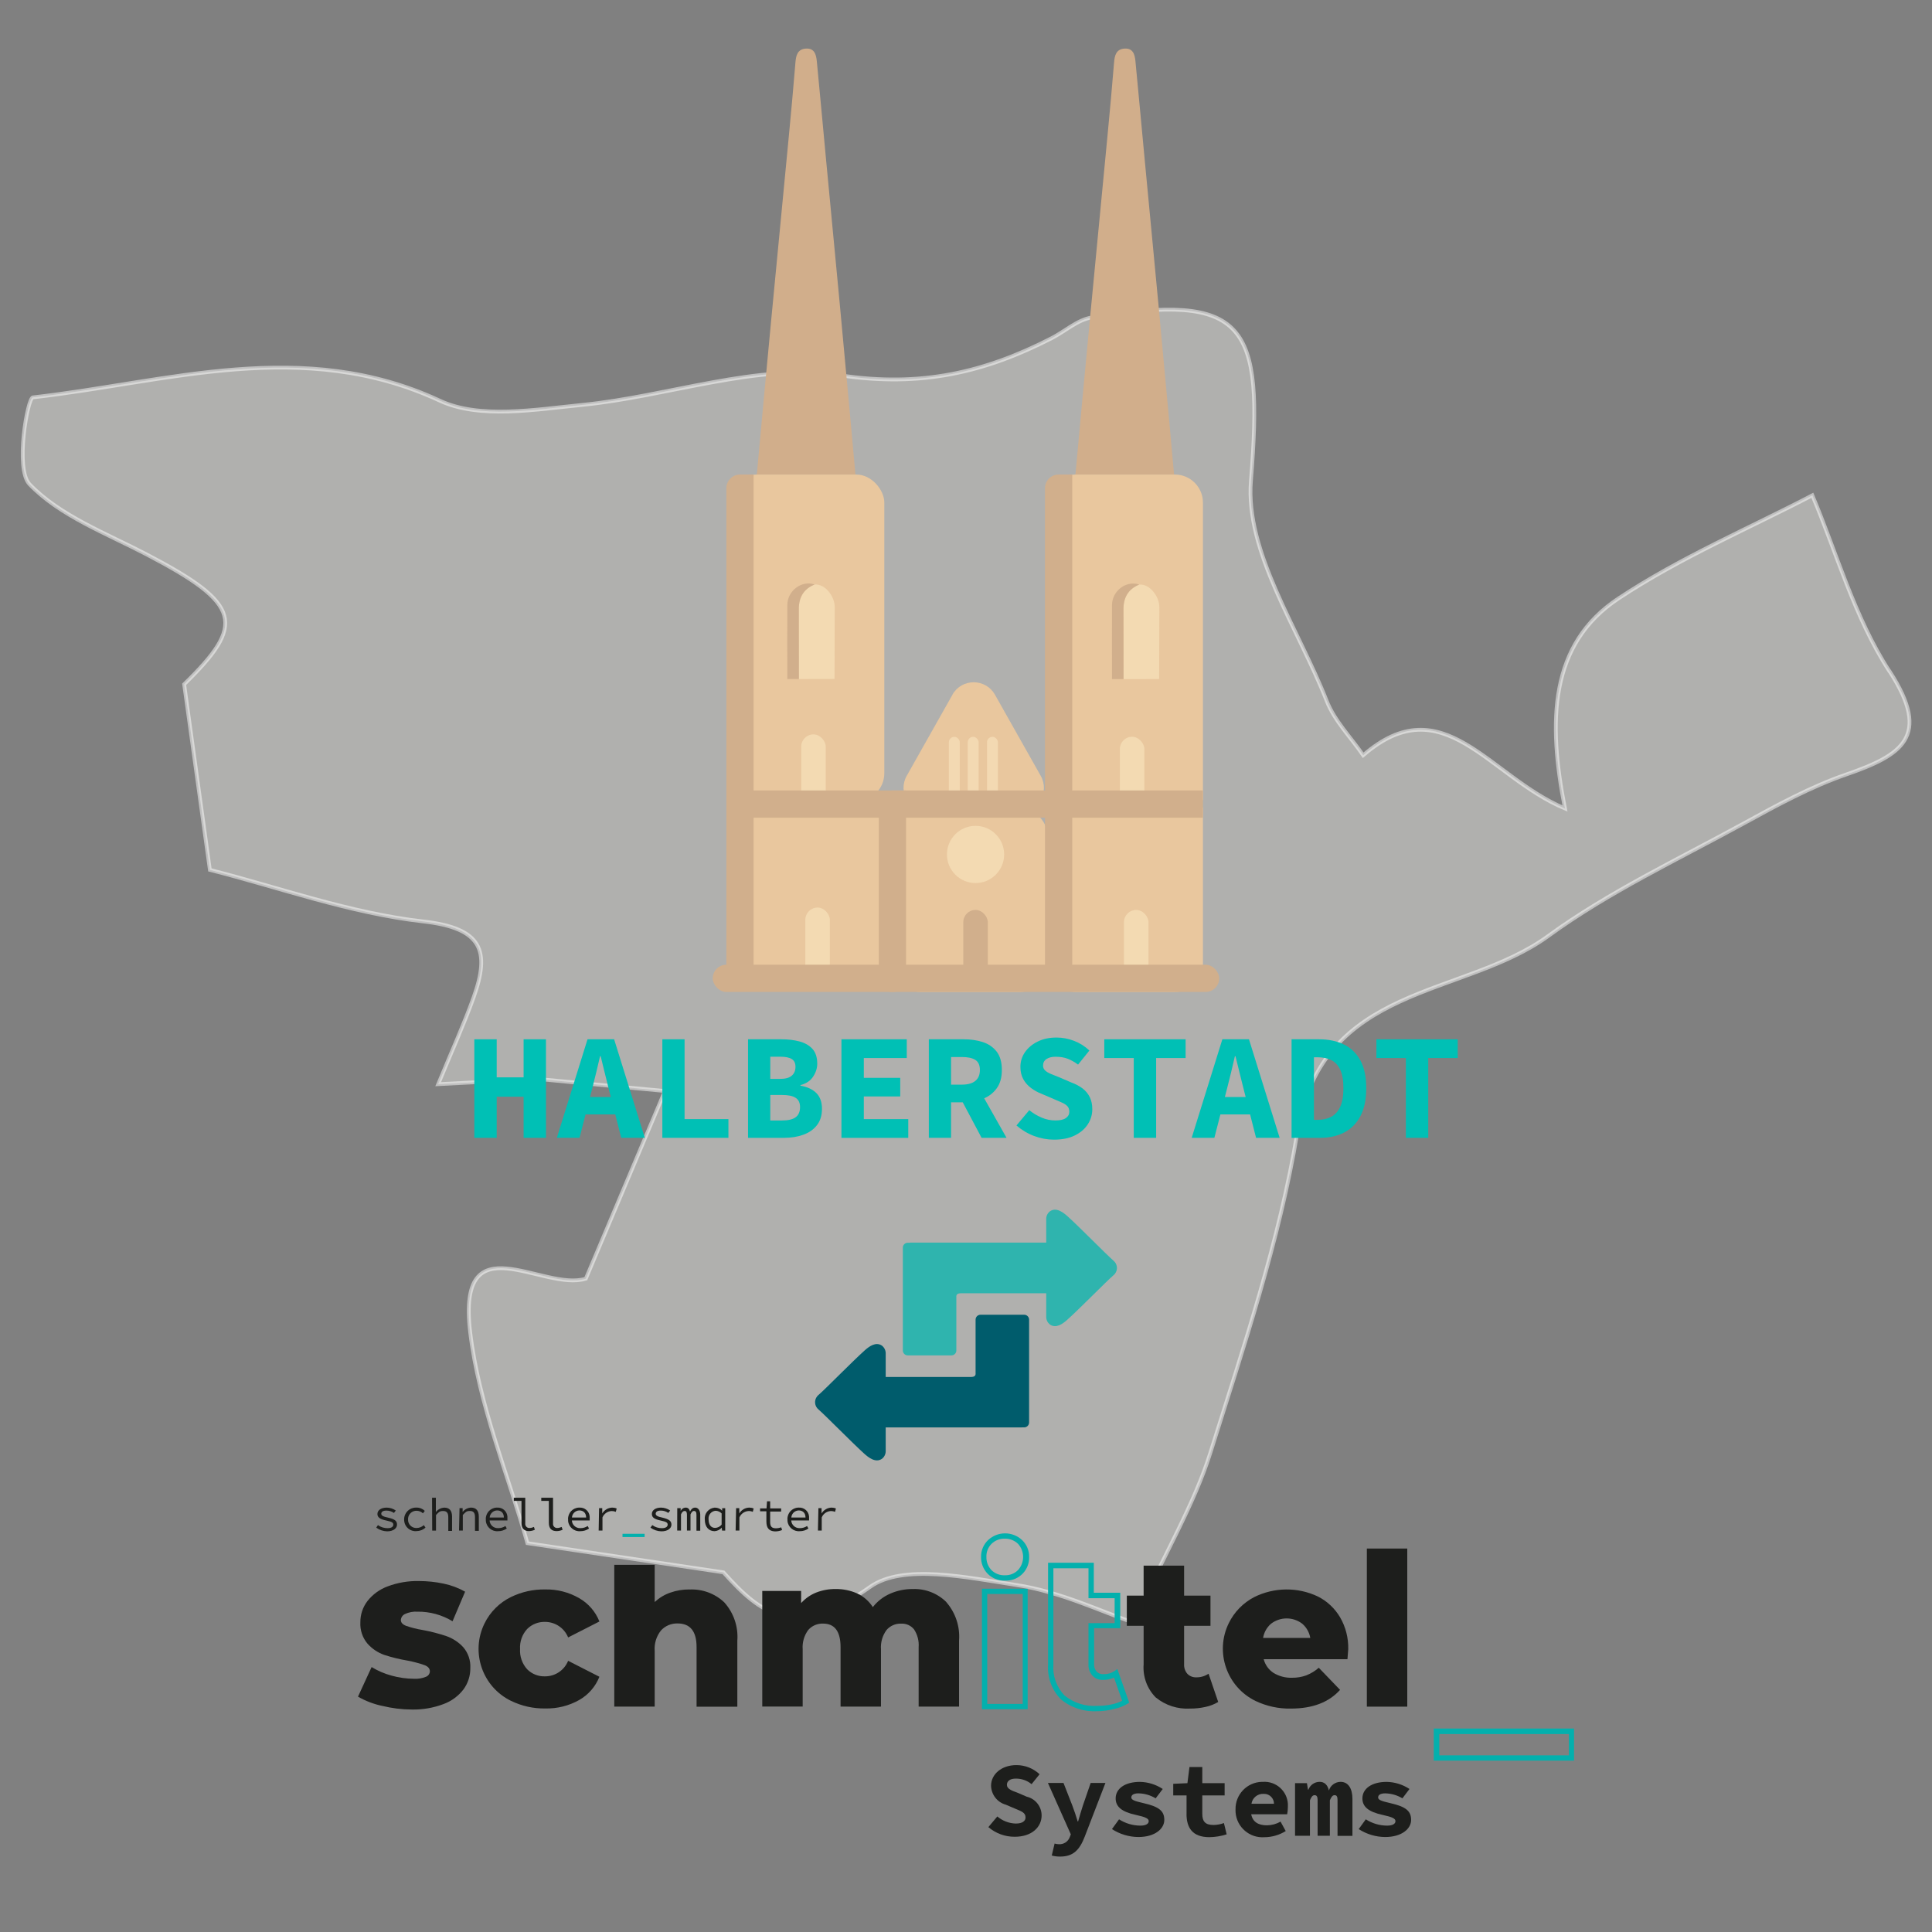 <?xml version="1.0" encoding="UTF-8"?>
<svg xmlns="http://www.w3.org/2000/svg" id="Halberstadt" viewBox="0 0 512 512">
  <rect x="0" y="0" width="512" height="512" fill="#808080" stroke="none"/>
  <defs>
    <style>
      .cls-1 {
        fill: #03b0ad;
      }

      .cls-2 {
        fill: #00c0b5;
      }

      .cls-3 {
        fill: #005c6c;
      }

      .cls-4 {
        fill: #e9c79e;
      }

      .cls-5 {
        fill: #f3dab2;
      }

      .cls-6 {
        fill: #f3d9b2;
      }

      .cls-7 {
        fill: #d1ae8b;
      }

      .cls-8 {
        fill: #d1af8c;
      }

      .cls-9 {
        fill: #1d1e1c;
      }

      .cls-10 {
        fill: #2fb4ae;
      }

      .cls-11 {
        fill: #e0e1dd;
        opacity: .5;
        stroke: #fff;
        stroke-miterlimit: 10;
      }
    </style>
  </defs>
  <path class="cls-11" d="M500.7,177.86c-9.29-14.31-14.04-31.57-20.41-46.6-16.45,8.59-34.92,16.43-51.36,27.32-18.28,12.1-18.79,32.46-14.2,55.68-20.26-8.5-32.3-32.47-53.47-14.11-3.28-4.76-7.59-9.12-9.65-14.36-7.59-19.33-21.62-39.54-20.1-58.35,3.38-41.88-1.19-49.99-42.23-43.3-3.75,.61-7.08,3.69-10.66,5.52-17.64,9.03-34.51,13.02-55.96,9.8-21.91-3.29-45.47,5.58-68.43,7.85-12.52,1.24-27.14,3.77-37.64-1.11-36.31-16.91-72.05-4.93-107.88-.89-1.42,.16-4.77,19-.88,23.03,8.08,8.39,20.26,12.96,31.03,18.59,25.35,13.25,26.18,18.53,9.94,34.41,2.52,18.19,4.53,32.71,6.82,49.19,18.18,4.6,37.07,11.46,56.5,13.66,15.61,1.76,17.85,7.68,13.37,20.18-2.5,6.99-5.59,13.77-9.37,22.95,9.33-.49,17.89-.93,26.44-1.38,10.45,.99,20.9,1.98,33.65,3.19-6.94,16.47-14.01,33.23-20.96,49.73-11.41,3.54-34.19-15.46-30.65,14.19,2.3,19.22,10.06,37.79,15.17,55.91,18.42,2.74,35.18,5.23,51.95,7.73,9.8,10.94,18.69,18.22,38.87,3.85,8.72-6.21,25.8-2.45,38.68-.51,11.75,1.77,22.94,7.22,30.99,9.91,8.71-18.77,16.23-31.35,20.5-44.94,8.8-28.03,18.32-56.19,23.07-85.04,6.48-39.36,43.9-35.47,66.49-51.92,16.03-11.67,34.33-20.26,51.83-29.85,8.77-4.81,17.68-9.67,27.08-12.93,14.65-5.09,22.83-9.96,11.51-27.39Z"></path>
  <g>
    <path class="cls-10" d="M241.15,329.31h36.11v-6.13c-.05-.86,.33-1.69,1.02-2.2,1.72-1.15,3.61,.42,4.8,1.5,3.38,3.08,10.19,10.04,11.96,11.57,1.09,.86,1.28,2.43,.42,3.52-.12,.16-.26,.3-.42,.42-1.83,1.57-9,8.91-12.29,11.84-1.14,1.01-2.88,2.27-4.47,1.21-.68-.51-1.07-1.33-1.02-2.18v-6.13h-22.6c-.87,0-1.3,.31-1.22,1.04v14.12c0,.72-.58,1.3-1.3,1.3h-11.58c-.72,0-1.3-.58-1.3-1.3v-27.25c0-.72,.58-1.3,1.3-1.3h.59Z"></path>
    <path class="cls-3" d="M270.83,378.28h-36.11v6.16c.04,.85-.34,1.67-1.02,2.18-1.72,1.14-3.61-.42-4.8-1.5-3.37-3.08-10.19-10.04-11.96-11.57-1.08-.86-1.25-2.44-.39-3.51,.12-.15,.25-.28,.39-.39,1.83-1.57,9-8.91,12.29-11.85,1.14-1.01,2.88-2.27,4.47-1.21,.68,.52,1.06,1.33,1.02,2.18v6.14h22.6c.87,0,1.3-.31,1.22-1.04v-14.15c0-.72,.58-1.3,1.3-1.3h11.58c.72,0,1.3,.58,1.3,1.3v27.25c0,.72-.58,1.3-1.3,1.3h-.59Z"></path>
  </g>
  <g>
    <path class="cls-9" d="M261.91,484.22l2.39-2.84c1.37,1.16,3.09,1.83,4.89,1.88,1.77,0,2.59-.68,2.59-1.62,0-1.3-1.11-1.63-2.86-2.37l-2.37-1.01c-2.27-.63-3.85-2.67-3.91-5.02,0-3.04,2.76-5.47,6.73-5.47,2.28,0,4.47,.87,6.13,2.42l-2.12,2.63c-1.19-.98-2.69-1.5-4.23-1.47-1.37,0-2.31,.58-2.31,1.65s1.24,1.52,3.03,2.18l2.22,.96c2.31,.54,3.95,2.6,3.95,4.98,0,3.04-2.56,5.64-7.12,5.64-2.56,.02-5.05-.89-6.99-2.56Z"></path>
    <path class="cls-9" d="M278.73,491.72l.75-3.16c.35,.11,.72,.17,1.09,.17,1.29,.1,2.49-.66,2.93-1.88l.28-.73-6.07-13.62h4.13l2.35,6.01c.51,1.32,.96,2.72,1.41,4.19h.11c.36-1.37,.85-2.82,1.26-4.19l2.07-6.01h3.91l-5.47,14.19c-1.35,3.51-3.01,5.32-6.52,5.32-.75,.01-1.51-.08-2.24-.28Z"></path>
    <path class="cls-9" d="M294.68,484.73l1.88-2.59c1.68,1.08,3.64,1.66,5.64,1.67,1.52,0,2.22-.51,2.22-1.18s-.7-1.07-3.44-1.67c-3.76-.81-5.32-2.2-5.32-4.36,0-2.59,2.44-4.38,6.43-4.38,2.15,.04,4.25,.69,6.05,1.88l-1.88,2.48c-1.38-.84-2.95-1.3-4.57-1.32-1.3,0-1.88,.45-1.88,1.09s.86,.96,3.23,1.5c4.32,.98,5.51,2.2,5.51,4.47s-2.41,4.51-6.88,4.51c-2.48-.02-4.91-.75-6.99-2.1Z"></path>
    <path class="cls-9" d="M314.45,480.73v-4.92h-3.53v-3.08l3.76-.17,.54-4.28h3.4v4.28h5.92v3.25h-5.92v4.9c0,2.1,.9,2.93,2.97,2.93,.94-.01,1.88-.19,2.76-.51l.73,2.99c-1.48,.47-3.02,.73-4.57,.75-4.49,0-6.07-2.48-6.07-6.14Z"></path>
    <path class="cls-9" d="M327.43,479.54c-.1-3.94,3.01-7.22,6.95-7.33,.11,0,.22,0,.32,0,3.43-.22,6.38,2.38,6.6,5.81,.02,.3,.02,.6,0,.9-.01,.63-.07,1.26-.19,1.88h-9.53c.39,2.03,1.88,2.93,4.17,2.93,1.27-.02,2.51-.35,3.61-.98l1.37,2.5c-1.69,1.05-3.64,1.62-5.64,1.63-3.93,.29-7.36-2.66-7.65-6.59-.02-.25-.02-.5-.02-.76Zm4.21-1.52h5.98c.01-1.44-1.15-2.62-2.59-2.63-.06,0-.12,0-.17,0-1.59-.08-2.97,1.06-3.21,2.63Z"></path>
    <path class="cls-9" d="M343.21,472.55h3.14l.28,1.73h.11c.46-1.26,1.67-2.09,3.01-2.07,1.22,0,2.09,.79,2.42,2.29,.42-1.36,1.68-2.28,3.1-2.29,2.01,0,3.14,1.73,3.14,4.51v9.81h-3.95v-9.53c0-.85-.21-1.26-.77-1.26s-.86,.45-1.26,1.35v9.4h-3.25v-9.49c0-.85-.24-1.26-.79-1.26s-.86,.45-1.24,1.35v9.4h-3.95v-13.94Z"></path>
    <path class="cls-9" d="M360.07,484.73l1.88-2.59c1.68,1.08,3.64,1.66,5.64,1.67,1.52,0,2.22-.51,2.22-1.18s-.7-1.07-3.44-1.67c-3.76-.81-5.32-2.2-5.32-4.36,0-2.59,2.46-4.38,6.43-4.38,2.15,.04,4.25,.69,6.05,1.88l-1.88,2.48c-1.37-.84-2.94-1.29-4.55-1.32-1.32,0-1.88,.45-1.88,1.09s.86,.96,3.23,1.5c4.32,.98,5.51,2.2,5.51,4.47s-2.41,4.51-6.88,4.51c-2.49-.02-4.92-.75-7.01-2.1Z"></path>
    <path class="cls-9" d="M101.24,452.07c-2.24-.48-4.39-1.3-6.37-2.44l3.61-7.84c1.65,1,3.43,1.77,5.3,2.27,1.93,.54,3.92,.82,5.92,.83,1.1,.07,2.2-.12,3.21-.54,.59-.23,.99-.79,1.01-1.43,0-.71-.45-1.26-1.35-1.62-1.45-.51-2.94-.91-4.45-1.2-2.14-.36-4.25-.87-6.31-1.54-1.71-.61-3.23-1.64-4.43-2.99-1.32-1.57-1.99-3.59-1.88-5.64-.02-2.04,.64-4.02,1.88-5.64,1.4-1.77,3.26-3.12,5.37-3.89,2.64-.99,5.45-1.47,8.27-1.41,2.22,0,4.43,.23,6.6,.7,1.98,.41,3.88,1.13,5.64,2.12l-3.33,7.84c-2.8-1.7-6.02-2.58-9.3-2.54-1.14-.07-2.27,.14-3.31,.62-.62,.29-1.04,.89-1.09,1.58,0,.68,.45,1.18,1.35,1.54,1.43,.5,2.9,.87,4.4,1.11,2.15,.39,4.26,.94,6.33,1.63,1.7,.6,3.23,1.6,4.45,2.93,1.32,1.53,1.99,3.51,1.88,5.52,.03,2.02-.6,4-1.79,5.64-1.36,1.78-3.2,3.14-5.3,3.91-2.69,1.02-5.54,1.51-8.42,1.45-2.66-.01-5.31-.34-7.89-.98Z"></path>
    <path class="cls-9" d="M135.45,450.76c-7.61-3.7-10.78-12.86-7.08-20.47,1.5-3.09,3.99-5.58,7.08-7.08,2.83-1.37,5.94-2.05,9.08-1.99,3.14-.06,6.24,.74,8.96,2.31,2.44,1.39,4.32,3.57,5.36,6.18l-8.29,4.23c-1-2.48-3.41-4.11-6.09-4.12-1.78-.06-3.51,.62-4.77,1.88-1.32,1.44-1.99,3.35-1.88,5.3-.12,1.97,.56,3.91,1.88,5.37,1.26,1.27,2.99,1.95,4.77,1.88,2.68,0,5.09-1.63,6.09-4.12l8.29,4.23c-1.03,2.6-2.92,4.78-5.36,6.16-2.73,1.54-5.83,2.31-8.96,2.24-3.14,.06-6.25-.63-9.08-2.01Z"></path>
    <path class="cls-9" d="M250.8,424.6c2.44,2.82,3.65,6.49,3.36,10.2v17.47h-10.71v-15.73c.13-1.67-.3-3.34-1.22-4.74-.82-1.02-2.09-1.59-3.4-1.52-1.49-.06-2.92,.56-3.89,1.69-1.09,1.48-1.61,3.3-1.47,5.13v15.16h-10.71v-15.73c0-4.17-1.54-6.26-4.62-6.26-1.5-.06-2.96,.56-3.95,1.69-1.09,1.48-1.61,3.3-1.47,5.13v15.16h-10.71v-30.63h10.3v3.21c1.11-1.23,2.48-2.19,4.02-2.8,1.63-.63,3.36-.94,5.11-.92,1.98-.03,3.94,.37,5.75,1.18,1.69,.79,3.11,2.04,4.12,3.61,1.2-1.54,2.77-2.76,4.57-3.55,1.9-.84,3.96-1.26,6.03-1.24,3.31-.12,6.53,1.13,8.89,3.46Z"></path>
    <path class="cls-1" d="M272.34,452.97h-12.12v-31.94h12.12v31.94Zm-10.71-1.41h9.4v-29.14h-9.4v29.14Zm4.66-32.69c-1.69,.06-3.33-.59-4.53-1.79-1.17-1.19-1.81-2.82-1.77-4.49-.03-1.69,.65-3.31,1.88-4.47,2.53-2.35,6.45-2.35,8.98,0,1.22,1.16,1.91,2.78,1.88,4.47,.12,3.35-2.51,6.16-5.86,6.28-.14,0-.28,0-.42,0h-.17Zm0-11.1c-1.31-.05-2.58,.44-3.51,1.35-.93,.91-1.42,2.18-1.37,3.48-.04,1.31,.45,2.57,1.35,3.51h0c.94,.92,2.22,1.41,3.53,1.35,1.31,.05,2.57-.45,3.49-1.37,1.81-1.97,1.81-5,0-6.97-.94-.9-2.2-1.39-3.49-1.35Z"></path>
    <path class="cls-1" d="M290.81,453.48c-3.49,.22-6.94-.89-9.64-3.12-2.42-2.45-3.66-5.81-3.42-9.24v-26.98h12.12v7.95h7.01v9.4h-6.93v9.4c-.06,.76,.18,1.51,.66,2.1,.49,.49,1.18,.74,1.88,.68,1.02,.03,2.03-.26,2.87-.83l.75-.53,3.14,8.91-.47,.3c-1.09,.65-2.27,1.11-3.51,1.37-1.46,.38-2.95,.58-4.45,.6Zm-11.65-37.88v25.52c-.23,3.04,.85,6.03,2.97,8.21,2.44,1.98,5.54,2.96,8.68,2.74,1.34,.01,2.68-.13,3.98-.43,.9-.2,1.77-.51,2.59-.92l-2.16-6.14c-.91,.42-1.9,.63-2.89,.62-1.06,.05-2.09-.36-2.82-1.13-.74-.84-1.12-1.94-1.05-3.06v-10.86h6.93v-6.61h-6.93v-7.93h-9.3Z"></path>
    <path class="cls-9" d="M322.83,451.04c-1.02,.61-2.14,1.05-3.31,1.3-1.36,.31-2.74,.46-4.13,.45-3.3,.2-6.55-.86-9.11-2.95-2.28-2.31-3.45-5.5-3.21-8.74v-10.24h-4.45v-8h4.45v-7.95h10.73v7.95h6.99v8h-6.99v10.15c-.06,.93,.25,1.85,.86,2.56,.61,.63,1.47,.98,2.35,.94,1.16,.03,2.3-.31,3.27-.96l2.56,7.5Z"></path>
    <path class="cls-9" d="M357.1,439.71h-22.21c.39,1.49,1.32,2.79,2.61,3.63,1.47,.89,3.17,1.34,4.89,1.28,1.28,.02,2.55-.19,3.76-.62,1.22-.48,2.36-1.16,3.34-2.03l5.64,5.86c-2.97,3.31-7.31,4.96-13.02,4.96-3.25,.07-6.46-.63-9.4-2.03-7.64-3.74-10.81-12.97-7.07-20.61,1.45-2.96,3.81-5.38,6.73-6.9,5.31-2.65,11.55-2.71,16.91-.15,2.43,1.23,4.45,3.13,5.84,5.47,1.5,2.57,2.25,5.51,2.18,8.49,0,0-.09,.96-.21,2.65Zm-20.27-9.4c-1.12,.97-1.86,2.3-2.1,3.76h12.51c-.25-1.46-1-2.79-2.12-3.76-2.44-1.88-5.84-1.88-8.29,0Z"></path>
    <path class="cls-9" d="M362.23,410.38h10.71v41.9h-10.71v-41.9Z"></path>
    <path class="cls-1" d="M417.13,466.59h-37.17v-8.51h37.17v8.51Zm-35.7-1.41h34.35v-5.64h-34.35v5.64Z"></path>
    <path class="cls-9" d="M182.69,421.22c-1.73-.01-3.44,.27-5.07,.85-1.53,.53-2.93,1.38-4.12,2.48v-9.86h-10.71v37.58h10.71v-14.75c-.15-1.95,.44-3.88,1.65-5.41,1.13-1.25,2.75-1.93,4.43-1.88,3.34,0,5.02,2.09,5.02,6.26v15.8h10.8v-17.47c.29-3.73-.97-7.42-3.48-10.2-2.49-2.34-5.83-3.56-9.24-3.38Z"></path>
    <path class="cls-9" d="M99.71,404.83l.45-.66c.75,.54,1.66,.83,2.59,.81,1,0,1.48-.41,1.48-.92s-.24-.77-1.88-1.11-2.33-.83-2.33-1.73,.85-1.69,2.48-1.69c.85,.02,1.68,.28,2.39,.77l-.49,.64c-.59-.4-1.28-.62-1.99-.62-1.01,0-1.37,.39-1.37,.85s.51,.75,1.73,1c1.97,.43,2.44,.94,2.44,1.88s-.94,1.77-2.63,1.77c-1.04-.03-2.04-.37-2.87-.98Z"></path>
    <path class="cls-9" d="M107.1,402.67c-.02-1.71,1.34-3.12,3.06-3.14,.08,0,.17,0,.25,0,.81-.02,1.59,.3,2.16,.88l-.49,.64c-.44-.43-1.02-.67-1.63-.68-1.21-.06-2.25,.87-2.31,2.08,0,.07,0,.14,0,.21-.06,1.19,.85,2.21,2.04,2.27,.08,0,.17,0,.25,0,.7-.01,1.37-.28,1.88-.75l.45,.64c-.64,.6-1.49,.93-2.37,.94-1.65,.16-3.12-1.06-3.28-2.71-.01-.13-.02-.26-.01-.39Z"></path>
    <path class="cls-9" d="M114.5,396.92h1.01v3.78h0c.54-.69,1.36-1.12,2.24-1.16,1.41,0,2.05,.85,2.05,2.41v3.76h-1v-3.63c0-1.13-.39-1.65-1.37-1.65s-1.18,.34-1.88,1.07v4.13h-1.01l-.04-8.7Z"></path>
    <path class="cls-9" d="M121.77,399.68h.83v1.01h0c.54-.69,1.34-1.12,2.22-1.16,1.41,0,2.07,.85,2.07,2.41v3.76h-1.01v-3.63c0-1.13-.38-1.65-1.35-1.65s-1.18,.34-1.88,1.07v4.13h-1l.13-5.94Z"></path>
    <path class="cls-9" d="M128.74,402.63c-.06-1.65,1.22-3.04,2.87-3.1,.05,0,.1,0,.15,0,1.41-.09,2.62,.98,2.71,2.39,0,.14,0,.28,0,.41,.01,.2,.01,.4,0,.6h-4.72c.05,1.17,1.04,2.08,2.21,2.04,.03,0,.07,0,.1,0,.67,0,1.32-.19,1.88-.56l.36,.66c-.67,.47-1.47,.72-2.29,.71-1.65,.15-3.11-1.07-3.26-2.73-.01-.14-.01-.27,0-.41Zm1.03-.47h3.76c0-1.24-.75-1.88-1.77-1.88-1.05,0-1.92,.83-1.99,1.88Z"></path>
    <path class="cls-9" d="M138.2,403.63v-5.88h-2.03v-.83h3.03v6.78c-.08,.6,.33,1.15,.93,1.23,.08,.01,.16,.01,.24,0,.39-.01,.78-.11,1.13-.28l.24,.75c-.49,.23-1.03,.35-1.58,.36-1.26,0-1.95-.73-1.95-2.14Z"></path>
    <path class="cls-9" d="M145.45,403.63v-5.88h-2.01v-.83h3.12v6.78c-.08,.6,.33,1.15,.93,1.23,.08,.01,.16,.01,.24,0,.39-.01,.76-.11,1.11-.28l.26,.75c-.5,.23-1.05,.36-1.6,.36-1.33,0-2.05-.73-2.05-2.14Z"></path>
    <path class="cls-9" d="M150.54,402.63c-.06-1.65,1.22-3.04,2.87-3.1,.05,0,.1,0,.15,0,1.41-.09,2.62,.98,2.71,2.39,0,.14,0,.28,0,.41,.01,.2,.01,.4,0,.6h-4.72c.05,1.17,1.04,2.08,2.21,2.04,.03,0,.07,0,.1,0,.67,0,1.32-.19,1.88-.56l.36,.66c-.67,.47-1.47,.72-2.29,.71-1.65,.15-3.11-1.07-3.26-2.73-.01-.14-.01-.27,0-.41Zm1.03-.47h3.76c0-1.24-.77-1.88-1.79-1.88-1.05,.02-1.9,.83-1.97,1.88Z"></path>
    <path class="cls-9" d="M158.75,399.68h.85v1.41h0c.55-.94,1.56-1.53,2.65-1.56,.41,0,.81,.08,1.18,.24l-.24,.88c-.34-.14-.72-.21-1.09-.21-1.07,.04-2.03,.7-2.44,1.69v3.48h-1.01l.11-5.94Z"></path>
    <path class="cls-1" d="M164.97,406.47h5.86v.86h-5.86v-.86Z"></path>
    <path class="cls-9" d="M172.38,404.83l.49-.66c.74,.55,1.65,.83,2.57,.81,1,0,1.5-.41,1.5-.92s-.24-.77-1.88-1.11-2.31-.83-2.31-1.73,.83-1.69,2.46-1.69c.85,.02,1.68,.28,2.39,.77l-.49,.64c-.58-.41-1.28-.62-1.99-.62-1.01,0-1.35,.39-1.35,.85s.51,.75,1.71,1c1.88,.43,2.46,.94,2.46,1.88s-.94,1.77-2.65,1.77c-1.05-.02-2.06-.36-2.91-.98Z"></path>
    <path class="cls-9" d="M179.48,399.68h.9v.79h0c.22-.56,.75-.93,1.35-.94,.58,0,.96,.36,1.13,1.03,.34-.64,.71-1.03,1.39-1.03s1.32,.66,1.32,1.88v4.25h-1v-4.21c0-.7-.19-1.03-.64-1.03s-.64,.3-.94,.9v4.3h-.94v-4.17c0-.7-.17-1.03-.6-1.03s-.7,.3-.98,.9v4.3h-1.01l.02-5.94Z"></path>
    <path class="cls-9" d="M186.77,402.67c-.15-1.58,1.02-2.98,2.6-3.13,.04,0,.09,0,.13,0,.71,0,1.39,.29,1.88,.81h0v-.66h.81v5.94h-.83l-.09-.79h0c-.48,.55-1.15,.88-1.88,.94-1.48,0-2.61-1.03-2.61-3.1Zm4.47,1.37v-2.97c-.42-.43-.98-.68-1.58-.7-1.12,.07-1.96,1.04-1.89,2.16,0,.04,0,.08,.01,.11,0,1.43,.64,2.27,1.75,2.27,.67-.03,1.3-.35,1.71-.88Z"></path>
    <path class="cls-9" d="M195.09,399.68h.83v1.41h0c.55-.95,1.55-1.54,2.65-1.56,.4,0,.8,.08,1.16,.24l-.23,.88c-.35-.15-.73-.22-1.11-.21-1.07,.05-2.02,.71-2.44,1.69v3.48h-1l.13-5.94Z"></path>
    <path class="cls-9" d="M203.1,403.31v-2.8h-1.67v-.77h1.71l.13-1.88h.83v1.88h2.91v.83h-2.91v2.82c0,1.05,.36,1.62,1.5,1.62,.49,0,.97-.09,1.43-.26l.23,.73c-.6,.24-1.24,.36-1.88,.36-1.71-.06-2.27-1.09-2.27-2.52Z"></path>
    <path class="cls-9" d="M208.68,402.63c-.06-1.65,1.22-3.04,2.87-3.1,.05,0,.1,0,.15,0,1.41-.09,2.62,.98,2.71,2.39,0,.14,0,.28,0,.41,.01,.2,.01,.4,0,.6h-4.72c.05,1.17,1.04,2.08,2.21,2.04,.03,0,.07,0,.1,0,.67,0,1.32-.19,1.88-.56l.36,.66c-.67,.47-1.47,.72-2.29,.71-1.65,.15-3.11-1.07-3.26-2.73-.01-.14-.01-.27,0-.41Zm1.03-.47h3.76c0-1.24-.77-1.88-1.79-1.88-1.05,.02-1.9,.83-1.97,1.88Z"></path>
    <path class="cls-9" d="M216.89,399.68h.83v1.41h0c.55-.94,1.56-1.53,2.65-1.56,.4,0,.8,.08,1.16,.24l-.23,.88c-.34-.14-.72-.21-1.09-.21-1.07,.04-2.03,.7-2.44,1.69v3.48h-1.01l.13-5.94Z"></path>
  </g>
  <g>
    <path class="cls-2" d="M125.7,301.54v-26.12h5.93v10.09h7.13v-10.09h5.93v26.12h-5.93v-10.9h-7.13v10.9h-5.93Z"></path>
    <path class="cls-2" d="M147.57,301.54l8.13-26.12h7.05l8.13,26.12h-6.25l-3.37-13.22c-.32-1.31-.67-2.7-1.04-4.17-.37-1.47-.72-2.88-1.04-4.25h-.16c-.32,1.36-.65,2.78-1,4.25-.35,1.47-.7,2.86-1.04,4.17l-3.4,13.22h-6.01Zm5.37-6.21v-4.61h12.5v4.61h-12.5Z"></path>
    <path class="cls-2" d="M175.53,301.54v-26.12h5.89v21.15h11.62v4.97h-17.5Z"></path>
    <path class="cls-2" d="M198.24,301.54v-26.12h8.77c1.82,0,3.45,.19,4.89,.58,1.44,.39,2.58,1.05,3.42,1.98,.84,.94,1.26,2.24,1.26,3.93,0,1.15-.36,2.28-1.08,3.39-.72,1.11-1.84,1.86-3.36,2.26v.16c1.84,.32,3.25,.98,4.23,1.98s1.46,2.38,1.46,4.15-.45,3.21-1.34,4.35c-.89,1.14-2.1,1.98-3.62,2.52-1.52,.55-3.23,.82-5.13,.82h-9.49Zm5.89-15.62h2.6c1.42,0,2.45-.29,3.1-.86,.65-.57,.98-1.35,.98-2.34s-.33-1.65-.98-2.06c-.65-.41-1.66-.62-3.02-.62h-2.68v5.89Zm0,11.02h3.12c1.63,0,2.83-.29,3.61-.86,.77-.57,1.16-1.48,1.16-2.7,0-1.12-.39-1.94-1.16-2.44-.77-.51-1.98-.76-3.61-.76h-3.12v6.77Z"></path>
    <path class="cls-2" d="M222.99,301.54v-26.12h17.31v4.97h-11.38v5.25h9.65v4.93h-9.65v6.01h11.78v4.97h-17.71Z"></path>
    <path class="cls-2" d="M246.15,301.54v-26.12h9.25c1.84,0,3.53,.25,5.05,.74,1.52,.49,2.74,1.34,3.67,2.52,.92,1.19,1.38,2.81,1.38,4.87s-.46,3.63-1.38,4.89c-.92,1.26-2.14,2.18-3.67,2.78-1.52,.6-3.21,.9-5.05,.9h-3.36v9.41h-5.89Zm5.89-14.1h2.88c1.55,0,2.73-.33,3.54-.98s1.22-1.62,1.22-2.9-.41-2.18-1.22-2.68c-.81-.51-2-.76-3.54-.76h-2.88v7.33Zm2.28,3.16l4.09-3.81,8.33,14.74h-6.61l-5.81-10.94Z"></path>
    <path class="cls-2" d="M279.31,302.02c-1.76,0-3.5-.32-5.23-.96-1.72-.64-3.29-1.58-4.71-2.8l3.4-4.05c.99,.8,2.08,1.46,3.26,1.96,1.19,.51,2.41,.76,3.67,.76s2.18-.21,2.78-.64c.6-.43,.9-.97,.9-1.64,0-.61-.16-1.1-.48-1.46s-.79-.68-1.4-.96-1.33-.59-2.16-.94l-3.36-1.44c-.96-.37-1.87-.87-2.72-1.5-.86-.63-1.54-1.4-2.06-2.32s-.78-2.02-.78-3.3c0-1.44,.41-2.74,1.22-3.91,.81-1.16,1.94-2.1,3.37-2.8,1.43-.71,3.09-1.06,4.99-1.06,1.58,0,3.12,.29,4.65,.88s2.87,1.44,4.05,2.56l-3,3.73c-.91-.67-1.82-1.18-2.72-1.54-.91-.36-2-.54-3.28-.54-.96,0-1.75,.2-2.36,.6-.61,.4-.92,.99-.92,1.76,0,.51,.19,.94,.56,1.28,.37,.35,.88,.65,1.52,.92,.64,.27,1.38,.56,2.2,.88l3.17,1.36c1.17,.43,2.18,.96,3,1.58,.83,.63,1.47,1.4,1.92,2.3,.45,.91,.68,1.98,.68,3.2,0,1.44-.39,2.78-1.18,4.01-.79,1.23-1.94,2.22-3.44,2.96-1.51,.75-3.35,1.12-5.51,1.12Z"></path>
    <path class="cls-2" d="M300.46,301.54v-21.15h-7.81v-4.97h21.55v4.97h-7.81v21.15h-5.93Z"></path>
    <path class="cls-2" d="M315.81,301.54l8.13-26.12h7.05l8.13,26.12h-6.25l-3.37-13.22c-.32-1.31-.67-2.7-1.04-4.17-.37-1.47-.72-2.88-1.04-4.25h-.16c-.32,1.36-.65,2.78-1,4.25-.35,1.47-.7,2.86-1.04,4.17l-3.4,13.22h-6.01Zm5.37-6.21v-4.61h12.5v4.61h-12.5Z"></path>
    <path class="cls-2" d="M342.28,301.54v-26.12h7.21c2.54,0,4.75,.45,6.63,1.36,1.88,.91,3.34,2.32,4.39,4.23,1.04,1.91,1.56,4.36,1.56,7.35s-.51,5.46-1.54,7.41c-1.03,1.95-2.46,3.4-4.31,4.35-1.84,.95-3.97,1.42-6.37,1.42h-7.57Zm5.93-4.77h.96c1.39,0,2.59-.27,3.61-.8,1.01-.53,1.81-1.42,2.38-2.64,.57-1.23,.86-2.88,.86-4.97s-.29-3.72-.86-4.91c-.57-1.19-1.37-2.03-2.38-2.52-1.02-.49-2.22-.74-3.61-.74h-.96v16.58Z"></path>
    <path class="cls-2" d="M372.57,301.54v-21.15h-7.81v-4.97h21.55v4.97h-7.81v21.15h-5.93Z"></path>
  </g>
  <g>
    <path class="cls-7" d="M311.14,125.76c-.45-4.93-.89-9.87-1.34-14.8-.95-10.37-1.91-20.75-2.88-31.12-1.18-12.6-2.4-25.2-3.59-37.81-.81-8.58-1.59-17.17-2.42-25.75-.17-1.78-.6-3.57-2.93-3.4-2.18,.16-2.59,1.79-2.74,3.66-.53,6.44-1.11,12.88-1.73,19.32-1.55,16.27-3.14,32.53-4.68,48.8-1.28,13.5-2.54,27-3.77,40.5-.02,.22-.05,.41-.08,.6h26.17Z"></path>
    <path class="cls-7" d="M226.7,125.76c-.45-4.93-.89-9.87-1.34-14.8-.95-10.37-1.91-20.75-2.88-31.12-1.18-12.6-2.4-25.2-3.59-37.81-.81-8.58-1.59-17.17-2.42-25.75-.17-1.78-.6-3.57-2.93-3.4-2.18,.16-2.59,1.79-2.74,3.66-.53,6.44-1.11,12.88-1.73,19.32-1.55,16.27-3.14,32.53-4.68,48.8-1.28,13.5-2.54,27-3.77,40.5-.02,.22-.05,.41-.08,.6h26.17Z"></path>
    <rect class="cls-4" x="193.21" y="213.08" width="41.14" height="48.89" rx="7.43" ry="7.43"></rect>
    <rect class="cls-4" x="193.21" y="125.76" width="41.14" height="86.6" rx="7.43" ry="7.43"></rect>
    <path class="cls-4" d="M285.08,213.99h33.71v41.46c0,4.1-3.33,7.43-7.43,7.43h-26.28c-4.1,0-7.43-3.33-7.43-7.43v-34.03c0-4.1,3.33-7.43,7.43-7.43Z"></path>
    <path class="cls-4" d="M285.08,125.76h26.28c4.1,0,7.43,3.33,7.43,7.43v78.64c0,.29-.24,.53-.53,.53h-33.17c-4.1,0-7.43-3.33-7.43-7.43v-71.74c0-4.1,3.33-7.43,7.43-7.43Z"></path>
    <rect class="cls-4" x="236.51" y="213.99" width="41.14" height="48.89" rx="7.43" ry="7.43"></rect>
    <path class="cls-4" d="M252.42,184.1l-12.13,21.5c-2.43,4.31,.68,9.65,5.63,9.65h24.25c4.95,0,8.07-5.33,5.63-9.65l-12.13-21.5c-2.48-4.39-8.79-4.39-11.27,0Z"></path>
    <path class="cls-8" d="M196.1,125.76h3.61v131.35c0,1.99-1.62,3.61-3.61,3.61h0c-1.99,0-3.61-1.62-3.61-3.61v-127.74c0-1.99,1.62-3.61,3.61-3.61Z"></path>
    <path class="cls-8" d="M280.54,125.76h3.61v131.35c0,1.99-1.62,3.61-3.61,3.61h0c-1.99,0-3.61-1.62-3.61-3.61v-127.74c0-1.99,1.62-3.61,3.61-3.61Z"></path>
    <path class="cls-8" d="M236.51,209.48h3.61v49.8c0,1.99-1.62,3.61-3.61,3.61h0c-1.99,0-3.61-1.62-3.61-3.61v-46.19c0-1.99,1.62-3.61,3.61-3.61Z"></path>
    <rect class="cls-5" x="213.42" y="240.51" width="6.5" height="19.58" rx="3.25" ry="3.25"></rect>
    <rect class="cls-8" x="255.28" y="241.14" width="6.5" height="19.58" rx="3.25" ry="3.25"></rect>
    <rect class="cls-5" x="297.86" y="241.14" width="6.5" height="19.58" rx="3.25" ry="3.25"></rect>
    <rect class="cls-8" x="188.88" y="255.66" width="134.23" height="7.22" rx="3.61" ry="3.61"></rect>
    <circle class="cls-5" cx="258.53" cy="226.44" r="7.58"></circle>
    <path class="cls-5" d="M221.15,179.93c-3.14,0-6.29,.01-9.43,.02,0-6.17,0-12.35-.02-18.52-.01-3.09,1.25-5.33,4.17-6.53,2.87-.23,5.35,3.23,5.34,5.97-.03,6.35-.04,12.71-.05,19.06Z"></path>
    <path class="cls-8" d="M215.86,154.9c-2.92,1.2-4.18,3.44-4.17,6.53,.02,6.17,.02,12.35,.02,18.52-1.02,0-2.04,0-3.06,0,0-6.55-.05-13.09,0-19.64,.03-3.79,3.83-6.59,7.2-5.42Z"></path>
    <path class="cls-5" d="M307.18,179.95c-3.14,0-6.29,.01-9.43,.02,0-6.17,0-12.35-.02-18.52-.01-3.09,1.25-5.33,4.17-6.53,2.87-.23,5.35,3.23,5.34,5.97-.03,6.35-.04,12.71-.05,19.06Z"></path>
    <path class="cls-8" d="M301.9,154.92c-2.92,1.2-4.18,3.44-4.17,6.53,.02,6.17,.02,12.35,.02,18.52-1.02,0-2.04,0-3.06,0,0-6.55-.05-13.09,0-19.64,.03-3.79,3.83-6.59,7.2-5.42Z"></path>
    <rect class="cls-5" x="212.33" y="194.62" width="6.5" height="19.58" rx="3.25" ry="3.25"></rect>
    <rect class="cls-5" x="296.77" y="195.25" width="6.5" height="19.58" rx="3.25" ry="3.25"></rect>
    <rect class="cls-6" x="256.46" y="195.27" width="2.89" height="19.58" rx="1.44" ry="1.44"></rect>
    <rect class="cls-6" x="261.57" y="195.27" width="2.89" height="19.58" rx="1.44" ry="1.44"></rect>
    <rect class="cls-6" x="251.46" y="195.27" width="2.89" height="19.58" rx="1.44" ry="1.44"></rect>
    <rect class="cls-8" x="196.1" y="209.48" width="122.69" height="7.22"></rect>
  </g>
</svg>
